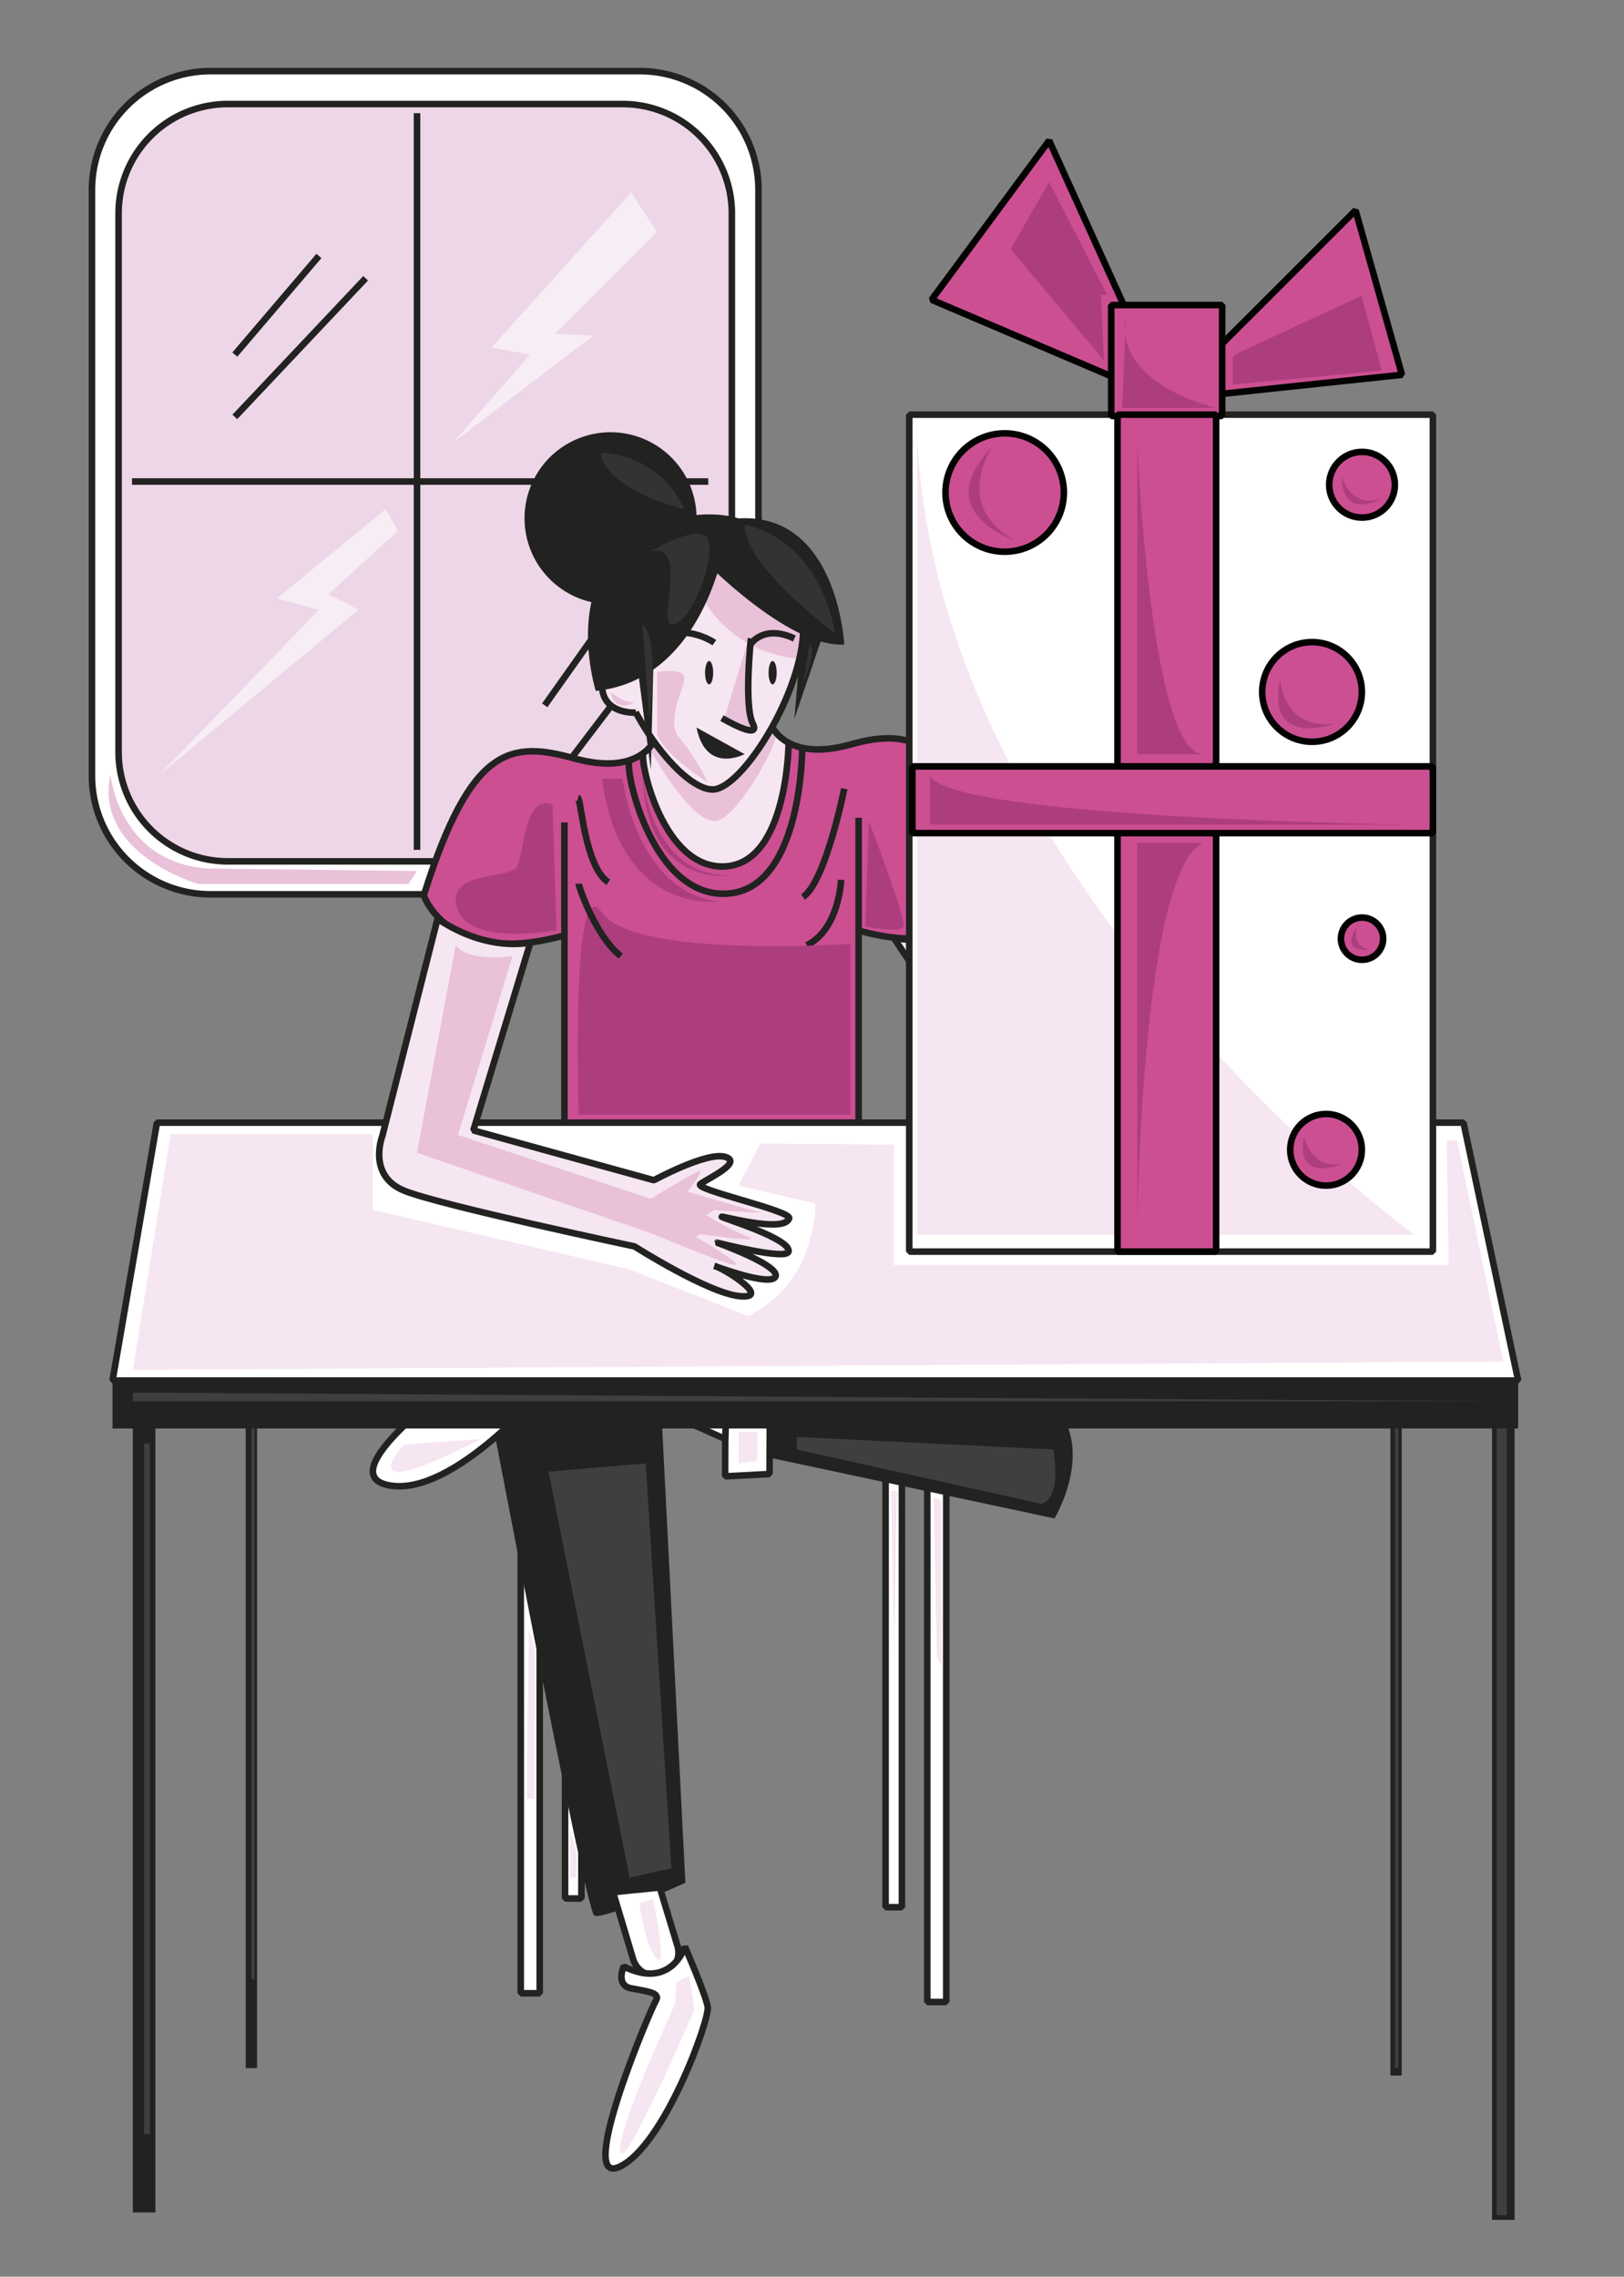 <svg xmlns="http://www.w3.org/2000/svg" viewBox="0 0 743.37 1042.06"><rect x="0" y="0" width="743.37" height="1042.06" fill="#808080" stroke="none"/><title>Mesa de trabajo 10</title><g id="Capa_1" data-name="Capa 1"><path d="M292.86,409.34H96.41A54.33,54.33,0,0,1,42.09,355V86.88A54.32,54.32,0,0,1,96.41,32.56H292.86a54.32,54.32,0,0,1,54.32,54.32V355A54.33,54.33,0,0,1,292.86,409.34Z" fill="#fff" stroke="#222221" stroke-linejoin="bevel" stroke-width="3"/><path d="M285,394.25H104.28a50,50,0,0,1-50-50V97.62a50,50,0,0,1,50-50H285a50,50,0,0,1,50,50V344.28A50,50,0,0,1,285,394.25Z" fill="#ecd6e7" stroke="#222221" stroke-linejoin="bevel" stroke-width="3"/><line x1="190.89" y1="51.81" x2="190.89" y2="389" fill="#f6e6f1" stroke="#222221" stroke-linejoin="bevel" stroke-width="3"/><line x1="60.44" y1="220.4" x2="324.2" y2="220.4" fill="#f6e6f1" stroke="#222221" stroke-linejoin="bevel" stroke-width="3"/><line x1="145.98" y1="117.15" x2="107.49" y2="162.3" fill="#f6e6f1" stroke="#222221" stroke-linejoin="bevel" stroke-width="3"/><line x1="167.37" y1="127.37" x2="107.49" y2="190.82" fill="#f6e6f1" stroke="#222221" stroke-linejoin="bevel" stroke-width="3"/><line x1="270.94" y1="292.35" x2="249.35" y2="322.83" fill="#f6e6f1" stroke="#222221" stroke-linejoin="bevel" stroke-width="3"/><line x1="304.24" y1="290.8" x2="260.15" y2="348.85" fill="#f6e6f1" stroke="#222221" stroke-linejoin="bevel" stroke-width="3"/><polygon points="207.38 202.62 242.54 162.3 224.96 159.09 288.88 88.09 300.77 106.15 254.07 152.72 271.51 153.67 207.38 202.62" fill="#f7edf4"/></g><g id="Capa_4" data-name="Capa 4"><rect x="112.48" y="631.94" width="5.17" height="314.67" fill="#222221"/><rect x="636.45" y="635.32" width="5.17" height="314.67" transform="translate(1278.06 1585.31) rotate(-180)" fill="#222221"/><rect x="115.06" y="653.84" width="1.54" height="252.04" fill="#3f3f3f"/><rect x="638.54" y="646.87" width="1.56" height="299.52" fill="#3f3f3f"/><rect x="682.96" y="634.46" width="10.33" height="381.58" transform="translate(1376.26 1650.51) rotate(-180)" fill="#222221"/><rect x="685.12" y="649.24" width="4.63" height="364.63" fill="#3f3f3f"/><path d="M259,429.31l-.7.07c-6.54.6-39.21,13.78-63.69-17.58,0,0,15.93-64,40.16-66.37a34.27,34.27,0,0,1,19.24.48c10.46,3.32,35.41,7.6,45.15-5.71,0,0,15.45,19.25,24.95,21.39,0,0,15,.24,28.28-27.8,0,0,10.46,9.74,20.2,9.26s32.08-8.79,44.67-2.37,22.81,8.79,42.06,66.53c0,0-14.87,31.83-66.53,19l.21,88H258.37Z" fill="#cc4f92"/><rect x="238.37" y="653.84" width="8.67" height="258.5" fill="#fff" stroke="#222221" stroke-linejoin="bevel" stroke-width="3"/><rect x="258.65" y="653.84" width="7.48" height="215.12" fill="#fff" stroke="#222221" stroke-linejoin="bevel" stroke-width="3"/><rect x="424.45" y="657.84" width="8.67" height="258.5" stroke-width="3" fill="#fff" stroke="#222221" stroke-linejoin="bevel" transform="translate(857.58 1574.17) rotate(-180)"/><rect x="405.37" y="657.84" width="7.48" height="215.12" stroke-width="3" fill="#fff" stroke="#222221" stroke-linejoin="bevel" transform="translate(818.22 1530.79) rotate(-180)"/><path d="M221.78,631.89s46,242.74,50.26,244.88,41.7-15,41.7-15L302,631.89Z" fill="#222221"/><path d="M205.74,635.1S150.14,675.74,179,680s69.51-43.84,69.51-43.84Z" fill="#fff" stroke="#222221" stroke-linejoin="bevel" stroke-width="3"/><polygon points="332.04 634.87 331.92 675.74 352.24 674.67 352.48 634.87 332.04 634.87" fill="#fff" stroke="#222221" stroke-linejoin="bevel" stroke-width="3"/><path d="M352.24,667.18,482.69,695s27.81-46-18.17-63.09l-112,3Z" fill="#222221"/><path d="M302,863.93l8.1,26.74a10.6,10.6,0,0,1-5.39,12.55h0a10.6,10.6,0,0,1-14.88-6.43l-9.21-30.72Z" fill="#fff" stroke="#222221" stroke-linejoin="bevel" stroke-width="3"/><path d="M285.47,900.05s-3.81,8.56,3.32,10,13.79,1.9,11.41,5.71-37.07,85.54-16.63,76,41.34-67.49,40.39-73.19S313.51,891,313.51,891,307.33,911,285.47,900.05Z" fill="#fff" stroke="#222221" stroke-linejoin="bevel" stroke-width="3"/><polygon points="694.93 631.89 51.52 631.89 71.85 513.84 669.89 513.84 694.93 631.89" fill="#fff" stroke="#222221" stroke-linejoin="bevel" stroke-width="3"/><polygon points="281.66 636.17 331.92 658.63 332.99 635.1 281.66 636.17" fill="#fff" stroke="#222221" stroke-linejoin="bevel" stroke-width="3"/><rect x="60.8" y="631.08" width="10.33" height="381.58" fill="#222221"/><path d="M279.7,290.61s3.21,32.08,22.28,51.68c0,0,12.3,17.64,24.24,19.43,0,0,11.58-4.82,17.11-13.37s12.83-20.49,12.83-20.49,7.66-17.83,8.91-23.35,3.33-15.86,3.33-15.86S322.12,233,316.77,241.06,276.32,278.67,279.7,290.61Z" fill="#f6e6f1"/><path d="M299.49,340l-3.57,4.64s-4.28,8.91,8.2,33.32c0,0,12.12,20.68,28.34,18.54s19.78-15.33,19.78-15.33,5.7-15.15,6.24-18.71S361,340.87,361,340.87s-2-3.57-2.32-2.68-5-5.17-5-5.17-14.79,26.2-27.44,28.7C326.22,361.72,314.1,360.83,299.49,340Z" fill="#f6e6f1"/><path d="M299.49,340l-2.26,2.5s18.44,33.87,30.3,33.3c8.2-.38,25.66-28.76,28.15-40.31l-2.61-1.19s-14.73,25-25.9,26.73c0,0-7.72,3.45-22.69-15.68Z" fill="#e9c1d9"/><path d="M315,247.3s-11.4,49-33.33,55.25l-1.6-8Z" fill="#e9c1d9"/><path d="M313.27,246.83s2.14,48.47,52.28,54.89l2.85-13.07S319.21,240.17,313.27,246.83Z" fill="#e9c1d9"/><path d="M367.7,287.28c0,29.52-28.21,74.08-41.49,74.08-15.76,0-46.46-43.08-46.46-72.59s17-51.84,44.8-51.84S367.7,257.77,367.7,287.28Z" fill="none" stroke="#222221" stroke-linejoin="bevel" stroke-width="3"/><path d="M327,294.16s-15.77-10.79-27.38.83" fill="none" stroke="#222221" stroke-linejoin="bevel" stroke-width="3"/><path d="M363.62,292.26c-14.1-6.64-19.91,2.49-19.91,2.49" fill="none" stroke="#222221" stroke-linejoin="bevel" stroke-width="3"/><path d="M294.5,344.79c-1.79,3.58,8.91,53.56,37.56,51.77S361,339.8,361,339.8" fill="none" stroke="#222221" stroke-linejoin="bevel" stroke-width="3"/><line x1="258.37" y1="376.43" x2="258.37" y2="514.27" fill="none" stroke="#222221" stroke-linejoin="bevel" stroke-width="3"/><line x1="393.02" y1="374.32" x2="393.02" y2="514.27" fill="none" stroke="#222221" stroke-linejoin="bevel" stroke-width="3"/><path d="M299.31,339.26s-7.09,16-36.23,7.92-47.45-6.27-69.1,62.66c0,0,11,32.85,63.45,18.53" fill="none" stroke="#222221" stroke-linejoin="bevel" stroke-width="3"/><path d="M288.08,348.53c-2.15,4.29,10.5,62.64,44.84,60.49s34.29-66.55,34.29-66.55" fill="none" stroke="#222221" stroke-linejoin="bevel" stroke-width="3"/><path d="M353.66,333s7.18,15.81,35.69,7.75,49.35-2.48,70.53,66.45c0,0-15.16,33.16-66.47,18.83" fill="none" stroke="#222221" stroke-linejoin="bevel" stroke-width="3"/><path d="M264.56,365.28c1.42.36,3.2,31.72,13.9,38.5" fill="none" stroke="#222221" stroke-linejoin="bevel" stroke-width="3"/><path d="M386.46,361s-8.56,42.78-18.89,49.55" fill="none" stroke="#222221" stroke-linejoin="bevel" stroke-width="3"/><path d="M385,402.71s-.71,22.45-15.68,29.94" fill="none" stroke="#222221" stroke-linejoin="bevel" stroke-width="3"/><ellipse cx="324.6" cy="307.89" rx="1.86" ry="5.34" fill="#222221"/><ellipse cx="353.66" cy="307.89" rx="1.86" ry="5.34" fill="#222221"/><path d="M377,289.6,363.62,329l3.95-46.23S380.13,280.42,377,289.6Z" fill="#222221"/><circle cx="287.85" cy="313.24" r="12.92" fill="#f6e6f1"/><path d="M291.07,326.16s-19.83,1.36-14.66-18.92" fill="none" stroke="#222221" stroke-linejoin="bevel" stroke-width="3"/><path d="M386.46,295s-3.24-64.41-52.82-57.25c-1.54.22-3,.45-4.39.69a13.12,13.12,0,0,0-6.95-1.5c-1.18.08-2.33.18-3.46.29v0a39.37,39.37,0,1,0-48.13,38.37c-4.44,20.16,2,40.63,2,40.63,34.3-3.42,49.48-34.57,55.64-53.8C339.87,273.15,367.08,296.22,386.46,295Z" fill="#222221"/><path d="M299.73,277.54l-.82,33.55-1,41.21-9-69.43S300,267.6,299.73,277.54Z" fill="#222221"/><path d="M340.83,345.18s-17.64,9.43-22-12.16Z" fill="#222221"/><rect x="51.52" y="631.89" width="643.41" height="21.94" fill="#222221"/><path d="M200.28,420.56,175,520s-7.11,18.27,10.33,25.12S290.46,570.5,290.46,570.5s34,21.67,48.47,22.81-7.49-12.83-11.94-13.9c0,0,26,9.8,28,4.84,2.05-5.13-26.91-15.53-26.91-15.53S360,577,360.93,572.87c1.31-5.75-29.36-15.08-30.55-15.91s28.51,7.66,30.83.71c1.17-3.51-43.84-13.19-40.64-15.68s19.77-10,11.35-12.48-32.61,10.69-32.61,10.69l-82.64-22.81,26.12-86.05S223.8,436.24,200.28,420.56Z" fill="#f6e6f1" stroke="#222221" stroke-linejoin="bevel" stroke-width="3"/><path d="M409.11,429.17s46.85,73.41,70.61,75.31S568,430.2,568,430.2s31.58-5.87,32.53-9.64-26-3-26-3,31-19.55,25.31-21-27.8,8.86-27.8,8.86,26.26-20.2,20.32-22.1-31.73,16-31.73,16,19.25-22.24,15-25.09-33.86,25.8-33.86,25.8,5.19-20.31.92-21.5-11.25,18-11.25,18l1.11,17.11-48.75,48.45L451.6,417.68S433.39,434.55,409.11,429.17Z" fill="#f6e6f1" stroke="#222221" stroke-linejoin="bevel" stroke-width="3"/><path d="M483.77,462.17s4.15,9.6,1.66,17.44" fill="#f6e6f1" stroke="#222221" stroke-linejoin="bevel" stroke-width="3"/><path d="M550.42,404.53s9,15.32-10.49,18.6" fill="#f6e6f1" stroke="#222221" stroke-linejoin="bevel" stroke-width="3"/><path d="M562.77,417.68s-6.59-4.91-12.2,0" fill="#f6e6f1" stroke="#222221" stroke-linejoin="bevel" stroke-width="3"/><rect x="416.2" y="189.8" width="239.69" height="383.08" fill="#fff" stroke="#222221" stroke-linejoin="bevel" stroke-width="3"/><circle cx="459.88" cy="225.44" r="27.09" fill="#cc4f92" stroke="#020201" stroke-linejoin="bevel" stroke-width="3"/><circle cx="623.46" cy="429.64" r="9.67" fill="#cc4f92" stroke="#020201" stroke-linejoin="bevel" stroke-width="3"/><circle cx="600.57" cy="316.71" r="22.81" fill="#cc4f92" stroke="#020201" stroke-linejoin="bevel" stroke-width="3"/><circle cx="623.46" cy="221.87" r="15.04" fill="#cc4f92" stroke="#020201" stroke-linejoin="bevel" stroke-width="3"/><polygon points="534.04 183.03 426.43 137.2 480.23 64.33 534.04 183.03" fill="#cc4f92" stroke="#020201" stroke-linejoin="bevel" stroke-width="3"/><path d="M620.49,96.27,533.74,183l108-11.46Z" fill="#cc4f92" stroke="#020201" stroke-linejoin="bevel" stroke-width="3"/><rect x="508.65" y="139.63" width="50.78" height="50.78" fill="#cc4f92" stroke="#020201" stroke-linejoin="bevel" stroke-width="3"/><polygon points="176.49 233.04 126.73 273.96 145.98 279.14 72.88 354.7 164.13 279.14 150.35 272.01 182.19 243.02 176.49 233.04" fill="#f7edf4"/><path d="M274.93,207.38s25.89-.95,38.34,25.66C313.27,233,277.85,225,274.93,207.38Z" fill="#333"/><path d="M340.83,240.27s32.88,4.19,41.44,49.57C382.27,289.84,340.74,259.39,340.83,240.27Z" fill="#333"/><path d="M297.53,252.52s23.73-14.24,26.67-5.22-6.92,36.13-15.82,38.49S316.47,247.71,297.53,252.52Z" fill="#333"/><path d="M370.56,294.75l-3,18.49S374.41,296.76,370.56,294.75Z" fill="#333"/><path d="M294.1,285.89,297.23,329S302.17,292.64,294.1,285.89Z" fill="#333"/><path d="M344.6,285.89s-2.25,19.88-2.1,27.35.55,13.9,1.62,16.83,2.1,4.41,0,4.2-12.67-5-12.67-5Z" fill="#e9c1d9"/><path d="M343.74,292.17s-3.31,30.7.83,39-14.1-2.49-14.1-2.49" fill="none" stroke="#222221" stroke-linejoin="bevel" stroke-width="3"/><path d="M279.47,316.71s6.35,5.59,11,4.61C290.46,321.32,281.77,327.16,279.47,316.71Z" fill="#e9c1d9"/><path d="M300.77,307.59s12.23-2.13,12.5,2.5-9,19.78-2.14,27.8S323.94,358,323.94,358s-19.42-11.92-23.17-21.92Z" fill="#e9c1d9"/><path d="M252.94,368.2l1.78,57.55s-39.92,7.67-45.44-10,24.06-13,27.44-19.15S239.63,363.46,252.94,368.2Z" fill="#ad3e7e"/><path d="M264.91,510.23H389.28V432s-99.14,6.84-113.73-14.31S264.91,510.23,264.91,510.23Z" fill="#ad3e7e"/><path d="M264.91,404.49c0,1.42,7.84,24.24,19.25,33.15" fill="none" stroke="#222221" stroke-linejoin="bevel" stroke-width="3"/><path d="M397.71,375.77,396.05,424s16.4,3.5,17.58,0S397.71,375.77,397.71,375.77Z" fill="#ad3e7e"/><path d="M275.55,356.37H285s5.59,50.37,43.13,56.31C328.09,412.68,283.84,418.39,275.55,356.37Z" fill="#ad3e7e"/><path d="M294.1,354.7s3.06,46.81,40.86,46C335,400.68,296,407.46,294.1,354.7Z" fill="#ad3e7e"/><path d="M234.58,437.64s-19.9,3-26-5l-17.7,95,107.84,37.07s41.18,17.47,38.15,13.73-18.53-12.3-18.53-12.3l2.31-1.25s30.42,4.46,21.54,1.07-18.86-9.8-18.86-9.8l3.51-2.32s25,1.78,20.55.89-32.62-9.27-32.62-9.27,7.31-9.62,5.71-9.62-22.64,12.83-22.64,12.83L209.63,519.5Z" fill="#e9c1d9"/><path d="M170.7,519.14H78.11L60.8,627l627.33-3.8L666.94,522h-4.75l.95,57h-254V523.89l-61.18-.47-9.86,19.24,35.15,8.23s.67,36.68-31,51.42l-54.35-21.39L170.7,553.83Z" fill="#f6e6f1"/><polygon points="251.1 673.59 295.57 669.79 307.33 855.14 288.17 859.42 251.1 673.59" fill="#3f3f3f"/><path d="M364.68,657.69l117.39,5.75s4.48,21.55-5.23,24.89L364.68,663.44Z" fill="#3f3f3f"/><polygon points="60.8 637.38 688.13 641.38 60.8 641.38 60.8 637.38" fill="#3f3f3f"/><rect x="65.97" y="660.76" width="2.63" height="316.04" fill="#3f3f3f"/><polygon points="242.07 745.83 244.8 754.42 244.8 823.3 241.12 823.3 242.07 745.83" fill="#f6e6f1"/><polygon points="261.08 838.03 264.17 848.84 263.69 859.42 261.08 859.42 261.08 838.03" fill="#f6e6f1"/><path d="M184.8,661.24l35.41-2.61S160.33,690.58,184.8,661.24Z" fill="#f6e6f1"/><path d="M292.68,871.3l6.18-2.34s7,33,1.71,27.53S292.68,871.3,292.68,871.3Z" fill="#f6e6f1"/><path d="M315.5,904.34l2.37,15.43s-32.55,75.8-34,65.11,25.19-67.72,25.19-67.72l.47-10Z" fill="#f6e6f1"/><polygon points="338.07 655.3 346.62 655.3 346.62 668.6 338.07 669.79 338.07 655.3" fill="#f6e6f1"/><polygon points="407.93 682.39 410.55 682.39 409.24 757.24 407.93 682.39" fill="#f6e6f1"/><polygon points="427.42 685.24 430.98 686.9 430.98 762.94 428.79 758.19 427.42 685.24" fill="#f6e6f1"/><path d="M419.81,198.35V565.24H647.46S427.89,405.08,419.81,198.35Z" fill="#f6e6f1"/><rect x="511.53" y="189.8" width="45.14" height="383.07" fill="#cc4f92" stroke="#020201" stroke-linejoin="bevel" stroke-width="3"/><rect x="417.63" y="350.79" width="238.26" height="30.54" fill="#cc4f92" stroke="#020201" stroke-linejoin="bevel" stroke-width="3"/><circle cx="606.98" cy="526.27" r="16.4" fill="#cc4f92" stroke="#020201" stroke-linejoin="bevel" stroke-width="3"/><path d="M425.75,355v22.48H647.46S435.3,374.83,425.75,355Z" fill="#ad3e7e"/><path d="M550.57,385.78h-30V559.53S522.59,399.27,550.57,385.78Z" fill="#ad3e7e"/><path d="M550.57,345.2h-30V202.62S526.39,344.25,550.57,345.2Z" fill="#ad3e7e"/><path d="M454.27,204.29s-18.54,27.33,10.22,43C464.49,247.3,425,234.94,454.27,204.29Z" fill="#ad3e7e"/><path d="M585.91,311s1.43,23.29,25,20.2C610.86,331.18,579.5,343.06,585.91,311Z" fill="#ad3e7e"/><path d="M614,217.59s3.8,15.69,18.54,10.46C632.49,228.05,614.43,239,614,217.59Z" fill="#ad3e7e"/><path d="M621.08,424s-2.85,8.85,5.46,10.51C626.54,434.54,613.24,437,621.08,424Z" fill="#ad3e7e"/><path d="M596.84,520.33s3.8,15.92,18.06,12.12C614.9,532.45,592.8,542.66,596.84,520.33Z" fill="#ad3e7e"/><polygon points="505.36 165.02 503.93 134.9 506.78 134.9 480.23 83.34 462.58 113.99 505.36 165.02" fill="#ad3e7e"/><path d="M515.34,144.88l-1.67,41.82h43S509.87,176.25,515.34,144.88Z" fill="#ad3e7e"/><polygon points="567.85 161.04 623.22 135.38 632.49 169.59 564.29 176.01 564.29 163.42 567.85 161.04" fill="#ad3e7e"/><path d="M50.54,354.7s4,40,44.44,42.83l95.91,1.13-3.95,5.94H90.7S42.94,390.82,50.54,354.7Z" fill="#e9c1d9"/></g></svg>